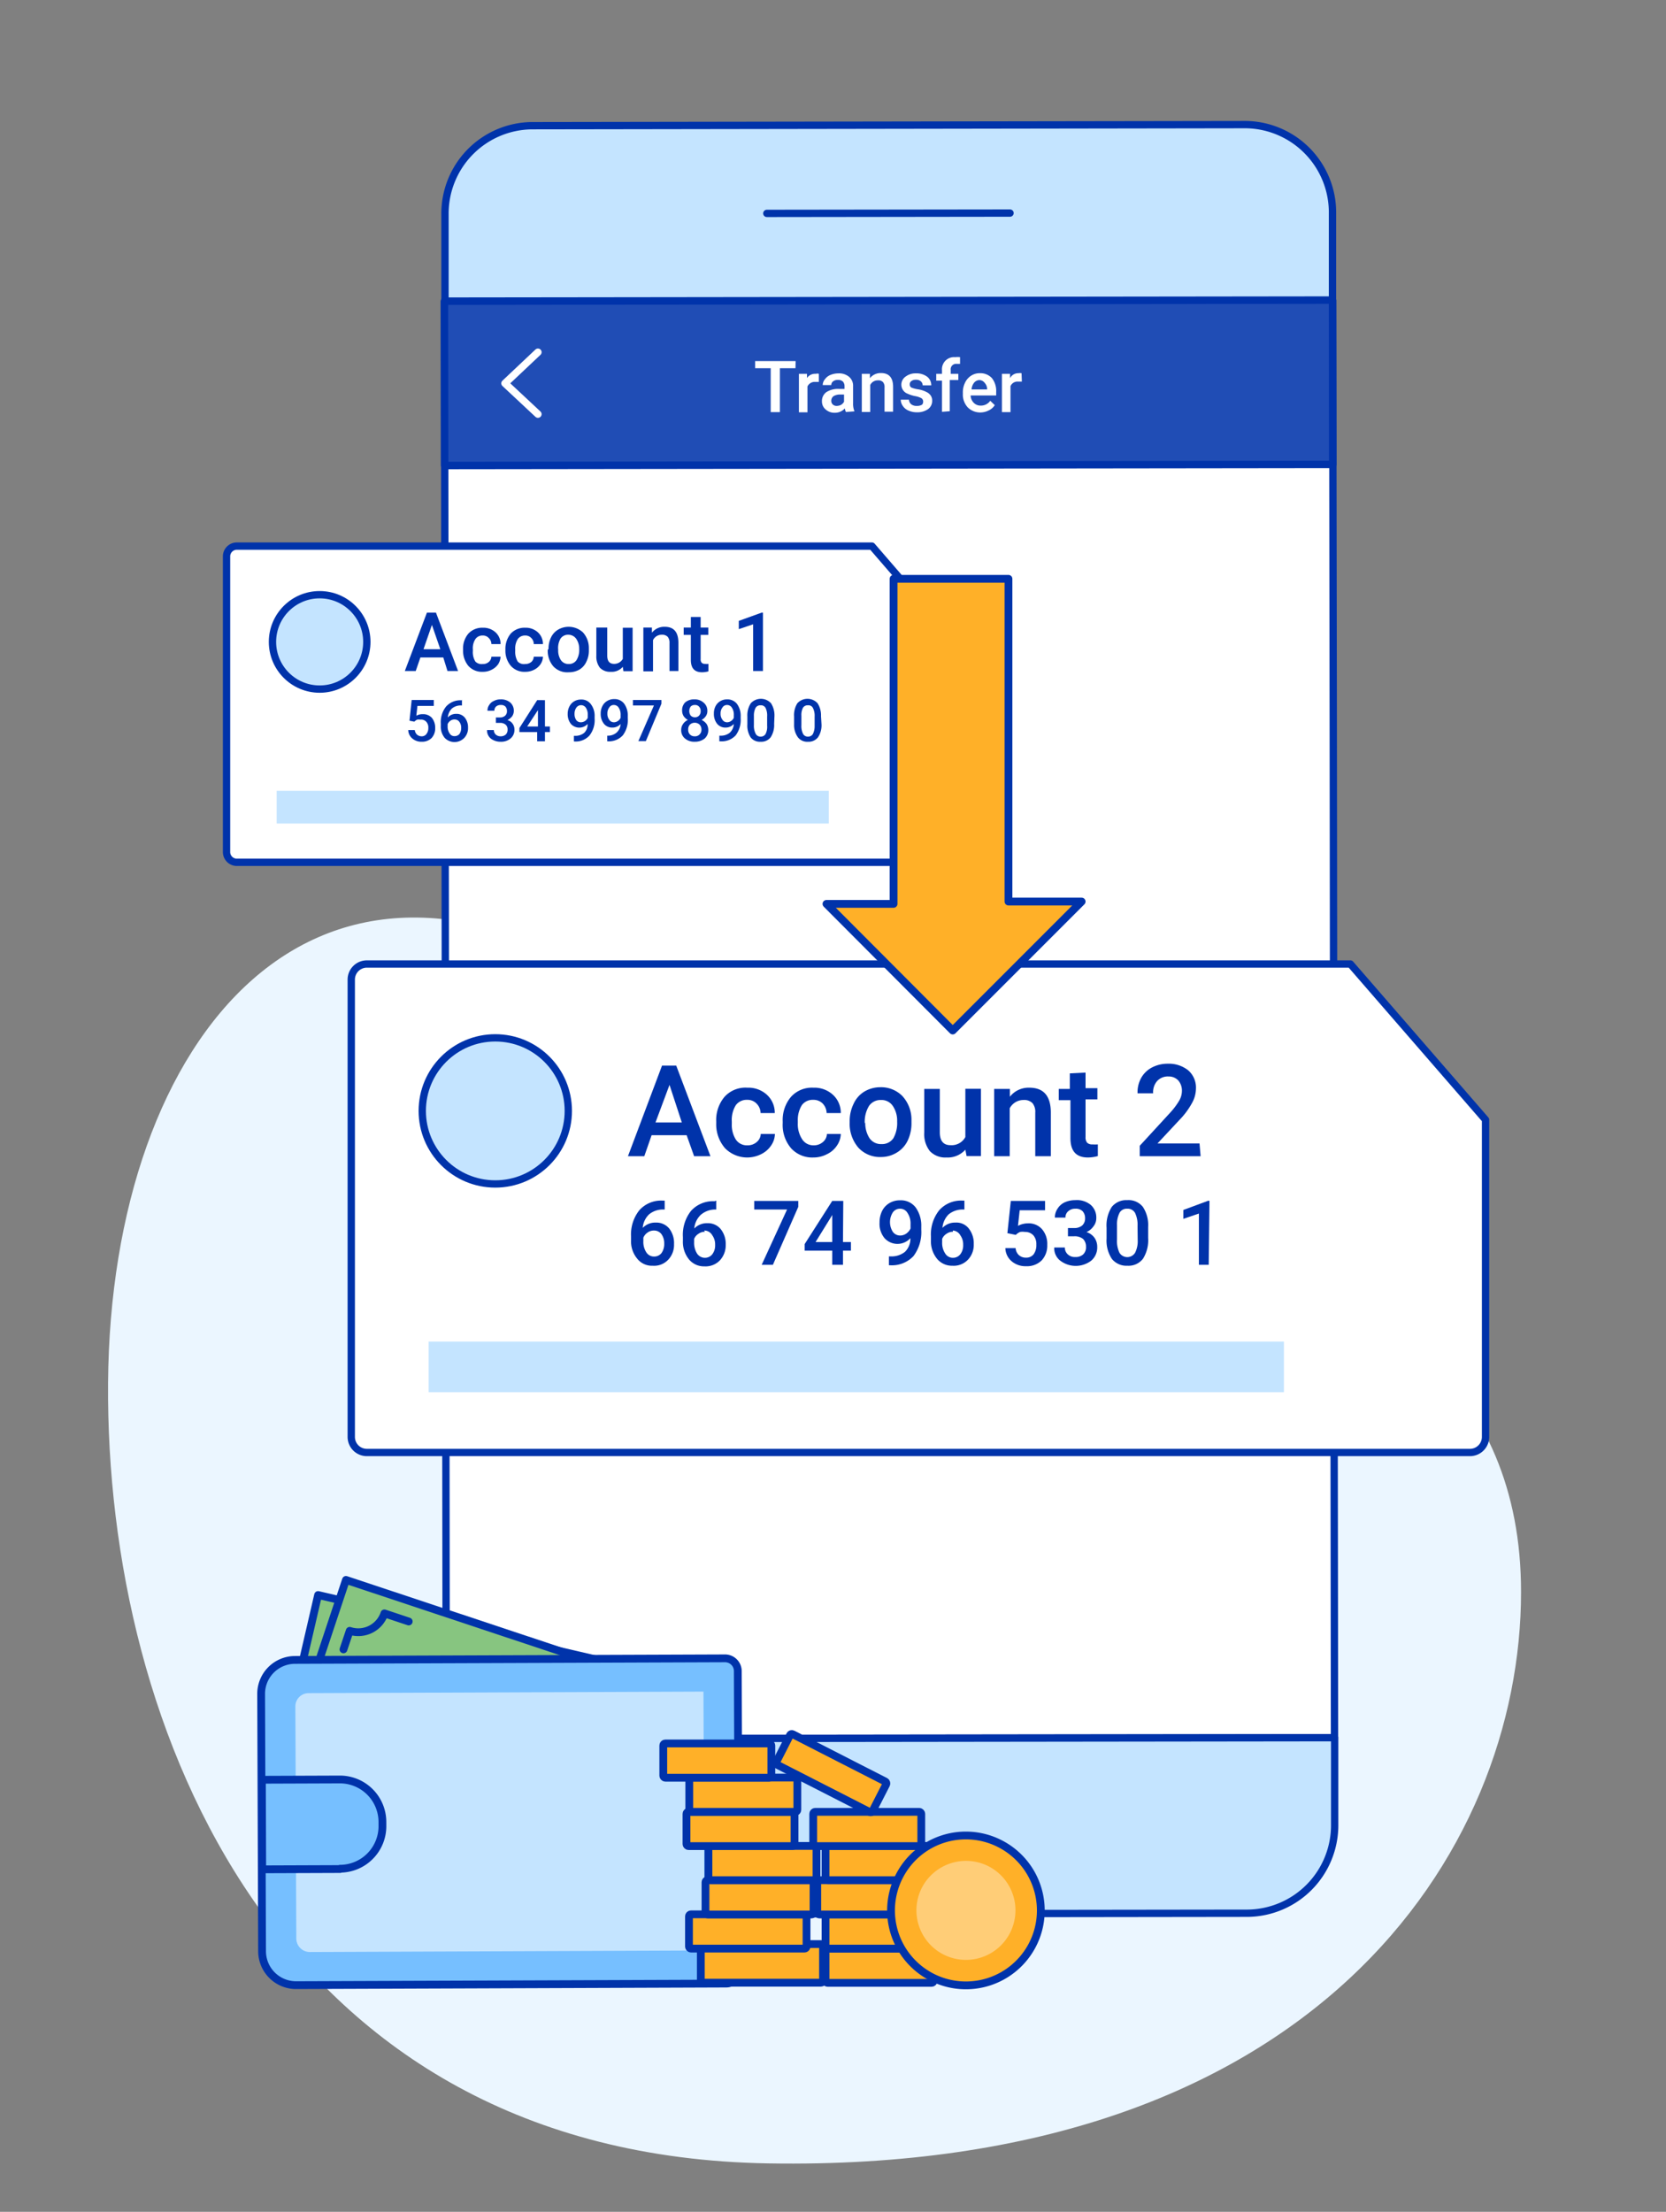 <svg id="Layer_1" data-name="Layer 1" xmlns="http://www.w3.org/2000/svg" viewBox="0 0 107 142"><rect x="0" y="0" width="107" height="142" fill="#808080" stroke="none"/><defs><style>.cls-1,.cls-6,.cls-7{fill:none;}.cls-2{fill:#ebf6ff;}.cls-3,.cls-8{fill:#fff;}.cls-11,.cls-12,.cls-13,.cls-14,.cls-3,.cls-4,.cls-5,.cls-6{stroke:#03a;}.cls-12,.cls-13,.cls-3,.cls-6,.cls-7{stroke-linecap:round;}.cls-11,.cls-12,.cls-13,.cls-14,.cls-3,.cls-4,.cls-5,.cls-6,.cls-7{stroke-linejoin:round;}.cls-3,.cls-4{stroke-width:0.47px;}.cls-4,.cls-9{fill:#c4e4ff;}.cls-5{fill:#204db5;stroke-width:0.48px;}.cls-6,.cls-7{stroke-width:0.47px;}.cls-7{stroke:#fff;}.cls-10{fill:#03a;}.cls-11{fill:#ffb028;}.cls-11,.cls-12,.cls-13,.cls-14{stroke-width:0.5px;}.cls-12{fill:#87c580;}.cls-13{fill:#a5d39f;}.cls-14{fill:#76bfff;}.cls-15{fill:#ffcd77;}</style></defs><rect class="cls-1" width="107" height="142"/><path class="cls-2" d="M40.5,63.91c19.82,13.44,57.2,11.7,57.19,38.3,0,16.7-13.31,37.27-48.34,36.68-31.46-.52-42.57-27.77-42.41-50.1S20.4,50.28,40.5,63.91Z"/><polygon class="cls-3" points="85.68 88.44 85.71 111.56 28.66 111.63 28.55 19.38 85.59 19.3 85.63 46.76 85.68 88.44"/><path class="cls-4" d="M85.58,13.71V19.3l-57,.08v-5.6a5.64,5.64,0,0,1,5.58-5.71L80,8A5.64,5.64,0,0,1,85.58,13.71Z"/><rect class="cls-5" x="28.55" y="19.3" width="57.04" height="10.55" transform="translate(-0.03 0.07) rotate(-0.07)"/><line class="cls-6" x1="49.25" y1="13.7" x2="64.87" y2="13.68"/><path class="cls-4" d="M28.67,117.2a5.64,5.64,0,0,0,5.6,5.69l45.86-.06a5.65,5.65,0,0,0,5.59-5.71v-5.56l-57,.07Z"/><polyline class="cls-7" points="34.55 26.59 32.43 24.61 34.55 22.61"/><path class="cls-8" d="M51.09,23.64h-1v2.82H49.5V23.64h-1v-.46h2.6Z"/><path class="cls-8" d="M52.59,24.52l-.22,0a.51.51,0,0,0-.51.29v1.66h-.55V24h.52v.27A.62.62,0,0,1,52.4,24a.29.29,0,0,1,.19,0Z"/><path class="cls-8" d="M54.33,26.45a.7.7,0,0,1-.07-.23.85.85,0,0,1-.64.28.84.84,0,0,1-.59-.21.66.66,0,0,1-.24-.52.7.7,0,0,1,.29-.6,1.4,1.4,0,0,1,.83-.2h.33V24.8a.44.44,0,0,0-.1-.3.45.45,0,0,0-.33-.11.49.49,0,0,0-.3.09.29.29,0,0,0-.12.24h-.55a.59.59,0,0,1,.14-.37.8.8,0,0,1,.36-.28,1.36,1.36,0,0,1,.51-.1,1,1,0,0,1,.68.22.74.74,0,0,1,.26.6v1.1a1.25,1.25,0,0,0,.09.52v0Zm-.6-.39A.67.67,0,0,0,54,26a.53.53,0,0,0,.21-.21v-.46H54a.83.83,0,0,0-.46.1.36.36,0,0,0-.15.3.31.31,0,0,0,.11.25A.36.36,0,0,0,53.73,26.06Z"/><path class="cls-8" d="M55.87,24v.28a.88.88,0,0,1,.71-.33q.77,0,.78.87v1.61h-.55V24.87a.48.48,0,0,0-.1-.34.41.41,0,0,0-.33-.11.53.53,0,0,0-.49.3v1.73h-.54V24Z"/><path class="cls-8" d="M59.29,25.78a.25.25,0,0,0-.12-.22,1.32,1.32,0,0,0-.4-.13,2.17,2.17,0,0,1-.47-.15.62.62,0,0,1-.41-.58.63.63,0,0,1,.27-.52,1.05,1.05,0,0,1,.67-.21,1.13,1.13,0,0,1,.71.21.68.68,0,0,1,.27.56h-.55a.34.34,0,0,0-.12-.26.43.43,0,0,0-.31-.1.45.45,0,0,0-.29.08.24.24,0,0,0-.11.22.22.22,0,0,0,.1.2A1.92,1.92,0,0,0,59,25a1.79,1.79,0,0,1,.51.17.69.69,0,0,1,.27.23.58.58,0,0,1,.09.33.65.65,0,0,1-.27.54,1.2,1.2,0,0,1-.72.2,1.29,1.29,0,0,1-.53-.11.81.81,0,0,1-.36-.29.72.72,0,0,1-.14-.41h.53a.4.4,0,0,0,.15.3.57.57,0,0,0,.36.1.62.62,0,0,0,.33-.08A.28.28,0,0,0,59.29,25.78Z"/><path class="cls-8" d="M60.5,26.44v-2h-.37V24h.37v-.22a.78.78,0,0,1,.86-.85,1.13,1.13,0,0,1,.3,0v.43l-.21,0a.35.35,0,0,0-.39.4V24h.49v.4H61v2Z"/><path class="cls-8" d="M63,26.48a1.13,1.13,0,0,1-.84-.32,1.21,1.21,0,0,1-.32-.87v-.07a1.38,1.38,0,0,1,.14-.65,1.07,1.07,0,0,1,.39-.45,1,1,0,0,1,.57-.16,1,1,0,0,1,.77.32,1.33,1.33,0,0,1,.27.89v.22H62.34a.7.7,0,0,0,.2.47.61.61,0,0,0,.45.18.73.73,0,0,0,.61-.31l.29.28a.92.92,0,0,1-.39.34A1.2,1.2,0,0,1,63,26.48Zm-.06-2.08a.47.47,0,0,0-.37.16.77.77,0,0,0-.17.44h1v0a.61.61,0,0,0-.15-.41A.45.45,0,0,0,62.89,24.4Z"/><path class="cls-8" d="M65.63,24.5l-.23,0a.49.49,0,0,0-.5.29v1.67h-.55V24h.52l0,.28a.59.59,0,0,1,.54-.32.56.56,0,0,1,.2,0Z"/><path class="cls-3" d="M94.4,93.25H23.56a1,1,0,0,1-1-1V62.89a1,1,0,0,1,1-1H86.73l8.68,10V92.24A1,1,0,0,1,94.4,93.25Z"/><rect class="cls-9" x="27.53" y="86.13" width="54.93" height="3.25"/><path class="cls-10" d="M44.1,72.88H41.85l-.47,1.35H40.33l2.19-5.82h.91l2.2,5.82H44.58Zm-2-.82h1.69L43,69.65Z"/><path class="cls-10" d="M48,73.53a.88.88,0,0,0,.6-.21.71.71,0,0,0,.26-.52h.91a1.37,1.37,0,0,1-.25.75,1.64,1.64,0,0,1-.64.55,2,2,0,0,1-2.31-.38A2.34,2.34,0,0,1,46,72.1V72a2.3,2.3,0,0,1,.53-1.58A1.81,1.81,0,0,1,48,69.83a1.76,1.76,0,0,1,1.25.45,1.56,1.56,0,0,1,.51,1.18h-.91a.88.88,0,0,0-.26-.61.8.8,0,0,0-.6-.24.86.86,0,0,0-.73.34A1.79,1.79,0,0,0,47,72v.16a1.76,1.76,0,0,0,.26,1A.85.85,0,0,0,48,73.53Z"/><path class="cls-10" d="M52.25,73.53a.88.88,0,0,0,.6-.21.71.71,0,0,0,.26-.52H54a1.37,1.37,0,0,1-.25.75,1.57,1.57,0,0,1-.64.55,1.86,1.86,0,0,1-.87.21,1.83,1.83,0,0,1-1.43-.59,2.3,2.3,0,0,1-.54-1.62V72a2.3,2.3,0,0,1,.53-1.58,1.81,1.81,0,0,1,1.44-.59,1.76,1.76,0,0,1,1.25.45A1.56,1.56,0,0,1,54,71.46h-.91a.91.91,0,0,0-.25-.61.82.82,0,0,0-.61-.24.86.86,0,0,0-.73.34,1.79,1.79,0,0,0-.26,1v.16a1.76,1.76,0,0,0,.26,1A.85.85,0,0,0,52.25,73.53Z"/><path class="cls-10" d="M54.57,72a2.53,2.53,0,0,1,.26-1.15,1.77,1.77,0,0,1,.7-.78,2,2,0,0,1,1-.27,1.92,1.92,0,0,1,1.42.56,2.24,2.24,0,0,1,.59,1.49v.23a2.58,2.58,0,0,1-.24,1.14,1.79,1.79,0,0,1-.71.78,1.92,1.92,0,0,1-1,.28,1.88,1.88,0,0,1-1.47-.61,2.37,2.37,0,0,1-.55-1.62Zm1,.08a1.79,1.79,0,0,0,.28,1,.89.89,0,0,0,.77.37.87.87,0,0,0,.76-.38A2,2,0,0,0,57.62,72a1.69,1.69,0,0,0-.28-1,.87.87,0,0,0-.76-.38.9.9,0,0,0-.76.37A1.94,1.94,0,0,0,55.54,72.11Z"/><path class="cls-10" d="M62,73.81a1.51,1.51,0,0,1-1.21.5,1.36,1.36,0,0,1-1.07-.41,1.76,1.76,0,0,1-.36-1.19v-2.8h1V72.7c0,.54.23.82.68.82A1,1,0,0,0,62,73v-3.1h1v4.32h-.92Z"/><path class="cls-10" d="M64.86,69.91l0,.5a1.53,1.53,0,0,1,1.25-.58c.9,0,1.36.51,1.38,1.54v2.86h-1v-2.8a.87.87,0,0,0-.18-.61.75.75,0,0,0-.58-.2,1,1,0,0,0-.88.53v3.08h-1V69.91Z"/><path class="cls-10" d="M69.72,68.86v1h.76v.72h-.76V73a.53.53,0,0,0,.1.36.46.46,0,0,0,.35.11,2.09,2.09,0,0,0,.34,0v.75a2.47,2.47,0,0,1-.64.09c-.75,0-1.12-.41-1.12-1.24V70.63H68v-.72h.71v-1Z"/><path class="cls-10" d="M77.11,74.23H73.2v-.67l1.94-2.11a4.67,4.67,0,0,0,.59-.78,1.26,1.26,0,0,0,.18-.63,1,1,0,0,0-.23-.67.83.83,0,0,0-.63-.26.93.93,0,0,0-.73.29,1.09,1.09,0,0,0-.26.79h-1a1.9,1.9,0,0,1,.24-1,1.69,1.69,0,0,1,.69-.66,2.16,2.16,0,0,1,1-.24,2,2,0,0,1,1.33.43,1.47,1.47,0,0,1,.49,1.18,1.93,1.93,0,0,1-.25.91,4.94,4.94,0,0,1-.8,1.08l-1.42,1.52h2.7Z"/><path class="cls-10" d="M42.69,77.08v.57H42.6a1.39,1.39,0,0,0-.91.31,1.33,1.33,0,0,0-.41.87,1.11,1.11,0,0,1,.84-.34,1.07,1.07,0,0,1,.86.38,1.52,1.52,0,0,1,.31,1,1.38,1.38,0,0,1-.37,1,1.24,1.24,0,0,1-1,.39,1.2,1.2,0,0,1-1-.46,1.73,1.73,0,0,1-.39-1.18v-.24a2.49,2.49,0,0,1,.53-1.68,1.87,1.87,0,0,1,1.51-.62ZM42,79a.69.69,0,0,0-.41.13.73.73,0,0,0-.27.33v.21a1.22,1.22,0,0,0,.19.73.58.58,0,0,0,.49.27.59.59,0,0,0,.49-.23,1,1,0,0,0,.17-.6,1,1,0,0,0-.18-.61A.59.59,0,0,0,42,79Z"/><path class="cls-10" d="M46,77.08v.57h-.08A1.42,1.42,0,0,0,45,78a1.37,1.37,0,0,0-.41.87,1.12,1.12,0,0,1,.85-.34,1.05,1.05,0,0,1,.85.38,1.53,1.53,0,0,1,.32,1,1.43,1.43,0,0,1-.37,1,1.27,1.27,0,0,1-1,.39,1.24,1.24,0,0,1-1-.46,1.78,1.78,0,0,1-.38-1.18v-.24a2.48,2.48,0,0,1,.52-1.68,1.89,1.89,0,0,1,1.51-.62Zm-.73,2a.67.67,0,0,0-.41.13.69.69,0,0,0-.28.33v.21a1.29,1.29,0,0,0,.19.73.6.6,0,0,0,.5.27.59.59,0,0,0,.48-.23.93.93,0,0,0,.18-.6,1,1,0,0,0-.18-.61A.59.59,0,0,0,45.23,79Z"/><path class="cls-10" d="M51.27,77.48,49.64,81.2h-.72l1.63-3.55H48.44V77.1h2.83Z"/><path class="cls-10" d="M54.14,79.74h.51v.55h-.51v.91h-.69v-.91H51.68l0-.42,1.77-2.77h.71Zm-1.76,0h1.07V78l-.05.09Z"/><path class="cls-10" d="M58.47,79.49a1.12,1.12,0,0,1-1.66,0,1.44,1.44,0,0,1-.32-1,1.64,1.64,0,0,1,.16-.74,1.22,1.22,0,0,1,.47-.51,1.31,1.31,0,0,1,.69-.18,1.19,1.19,0,0,1,1,.46,2,2,0,0,1,.36,1.23v.2a2.56,2.56,0,0,1-.5,1.69,1.9,1.9,0,0,1-1.5.59h-.08v-.57h.1a1.38,1.38,0,0,0,.93-.29A1.17,1.17,0,0,0,58.47,79.49Zm-.66-.17a.69.69,0,0,0,.39-.12.83.83,0,0,0,.28-.33V78.6a1.2,1.2,0,0,0-.19-.72.54.54,0,0,0-.48-.28.55.55,0,0,0-.47.24,1.16,1.16,0,0,0,0,1.24A.57.57,0,0,0,57.81,79.32Z"/><path class="cls-10" d="M61.94,77.08v.57h-.09a1.42,1.42,0,0,0-.92.31,1.37,1.37,0,0,0-.4.87,1.11,1.11,0,0,1,.84-.34,1,1,0,0,1,.85.38,1.53,1.53,0,0,1,.32,1,1.38,1.38,0,0,1-.37,1,1.26,1.26,0,0,1-1,.39,1.24,1.24,0,0,1-1-.46,1.78,1.78,0,0,1-.38-1.18v-.24a2.49,2.49,0,0,1,.53-1.68,1.87,1.87,0,0,1,1.51-.62Zm-.74,2a.67.67,0,0,0-.41.13.69.69,0,0,0-.28.33v.21a1.22,1.22,0,0,0,.2.73.57.57,0,0,0,.49.27.59.59,0,0,0,.48-.23.93.93,0,0,0,.18-.6,1,1,0,0,0-.18-.61A.59.59,0,0,0,61.2,79Z"/><path class="cls-10" d="M64.7,79.17l.22-2.07h2.2v.6H65.49l-.11,1a1.35,1.35,0,0,1,.64-.16,1.13,1.13,0,0,1,.91.38,1.44,1.44,0,0,1,.33,1,1.38,1.38,0,0,1-.36,1,1.34,1.34,0,0,1-1,.37,1.36,1.36,0,0,1-.93-.32,1.14,1.14,0,0,1-.4-.84h.66a.66.66,0,0,0,.21.45.65.65,0,0,0,.46.16.59.59,0,0,0,.49-.22,1,1,0,0,0,.17-.62.85.85,0,0,0-.19-.59.71.71,0,0,0-.54-.22,1,1,0,0,0-.31,0,.87.87,0,0,0-.28.19Z"/><path class="cls-10" d="M68.59,78.84H69a.77.77,0,0,0,.5-.16.6.6,0,0,0,.19-.47.65.65,0,0,0-.16-.45.61.61,0,0,0-.47-.16.64.64,0,0,0-.45.16.51.51,0,0,0-.18.41h-.68a1,1,0,0,1,.17-.57,1.08,1.08,0,0,1,.46-.41,1.65,1.65,0,0,1,.68-.14,1.39,1.39,0,0,1,1,.31,1.08,1.08,0,0,1,.35.85.84.84,0,0,1-.18.52,1.08,1.08,0,0,1-.45.37,1,1,0,0,1,.51.36,1,1,0,0,1,.18.59,1.11,1.11,0,0,1-.38.88,1.64,1.64,0,0,1-2,0,1,1,0,0,1-.38-.84h.68a.58.58,0,0,0,.19.44.64.64,0,0,0,.48.17.7.7,0,0,0,.51-.17.63.63,0,0,0,.18-.49.69.69,0,0,0-.19-.5.86.86,0,0,0-.57-.17h-.4Z"/><path class="cls-10" d="M73.74,79.48a2.23,2.23,0,0,1-.33,1.33,1.17,1.17,0,0,1-1,.45,1.2,1.2,0,0,1-1-.44,2.13,2.13,0,0,1-.34-1.3v-.7a2.21,2.21,0,0,1,.33-1.33,1.19,1.19,0,0,1,1-.44,1.17,1.17,0,0,1,1,.43,2.11,2.11,0,0,1,.34,1.29Zm-.68-.77a1.75,1.75,0,0,0-.16-.84.54.54,0,0,0-.5-.27.53.53,0,0,0-.49.25,1.61,1.61,0,0,0-.17.8v.93a1.73,1.73,0,0,0,.16.85.59.59,0,0,0,1,0,1.63,1.63,0,0,0,.17-.81Z"/><path class="cls-10" d="M77.63,81.2H77V77.91l-1,.34v-.57l1.59-.59h.09Z"/><circle class="cls-4" cx="31.81" cy="71.32" r="4.69"/><path class="cls-3" d="M60.94,55.36H15.21a.66.66,0,0,1-.66-.65v-19a.66.66,0,0,1,.66-.65H56l5.6,6.48V54.71A.65.65,0,0,1,60.94,55.36Z"/><rect class="cls-9" x="17.77" y="50.77" width="35.46" height="2.1"/><path class="cls-10" d="M28.47,42.21H27l-.3.87H26l1.42-3.75H28l1.42,3.75h-.68Zm-1.27-.53h1.08l-.54-1.56Z"/><path class="cls-10" d="M31,42.63a.56.56,0,0,0,.39-.13.47.47,0,0,0,.17-.34h.59a1,1,0,0,1-.16.49,1.11,1.11,0,0,1-.42.35,1.18,1.18,0,0,1-.56.13,1.17,1.17,0,0,1-.93-.38,1.53,1.53,0,0,1-.34-1v-.07a1.48,1.48,0,0,1,.34-1,1.21,1.21,0,0,1,.93-.38,1.16,1.16,0,0,1,.81.29,1,1,0,0,1,.33.76h-.59a.54.54,0,0,0-.17-.39.5.5,0,0,0-.39-.16.54.54,0,0,0-.46.22,1.05,1.05,0,0,0-.17.67v.1a1.14,1.14,0,0,0,.16.68A.55.55,0,0,0,31,42.63Z"/><path class="cls-10" d="M33.73,42.63a.59.59,0,0,0,.39-.13.46.46,0,0,0,.16-.34h.59a.89.89,0,0,1-.16.49,1.08,1.08,0,0,1-.41.35,1.21,1.21,0,0,1-.56.13,1.16,1.16,0,0,1-.93-.38,1.49,1.49,0,0,1-.35-1v-.07a1.53,1.53,0,0,1,.34-1,1.21,1.21,0,0,1,.93-.38,1.16,1.16,0,0,1,.81.29,1,1,0,0,1,.33.76h-.59a.53.53,0,0,0-.16-.39.5.5,0,0,0-.39-.16.56.56,0,0,0-.47.22,1.12,1.12,0,0,0-.17.67v.1a1.22,1.22,0,0,0,.16.68A.55.55,0,0,0,33.73,42.63Z"/><path class="cls-10" d="M35.23,41.66a1.64,1.64,0,0,1,.16-.74,1.17,1.17,0,0,1,.46-.5,1.35,1.35,0,0,1,1.59.18,1.49,1.49,0,0,1,.38,1v.15a1.57,1.57,0,0,1-.16.73,1.12,1.12,0,0,1-.45.51,1.37,1.37,0,0,1-.68.17,1.22,1.22,0,0,1-1-.39,1.53,1.53,0,0,1-.35-1.05Zm.62.06a1.11,1.11,0,0,0,.18.67.59.59,0,0,0,.5.24.58.58,0,0,0,.49-.24,1.25,1.25,0,0,0,.18-.73A1.13,1.13,0,0,0,37,41a.62.62,0,0,0-.5-.25A.58.58,0,0,0,36,41,1.2,1.2,0,0,0,35.85,41.72Z"/><path class="cls-10" d="M40,42.81a.94.94,0,0,1-.78.32.9.9,0,0,1-.69-.26,1.18,1.18,0,0,1-.23-.77V40.29H39v1.8c0,.36.15.53.44.53A.63.63,0,0,0,40,42.3v-2h.63v2.79h-.59Z"/><path class="cls-10" d="M41.87,40.29v.33a1,1,0,0,1,.82-.38c.58,0,.87.33.88,1v1.84H43V41.27a.57.57,0,0,0-.12-.39.49.49,0,0,0-.37-.13.61.61,0,0,0-.57.35v2h-.62V40.29Z"/><path class="cls-10" d="M45,39.61v.68h.49v.47H45v1.55a.33.33,0,0,0,.06.23.28.28,0,0,0,.22.08.78.78,0,0,0,.22,0v.48a1.51,1.51,0,0,1-.41.06c-.48,0-.72-.26-.72-.79V40.76h-.46v-.47h.46v-.68Z"/><path class="cls-10" d="M49,43.08h-.63v-3l-.92.31v-.53l1.47-.53H49Z"/><path class="cls-10" d="M26.3,46.27l.14-1.33h1.42v.38H26.81l-.07.63a.8.8,0,0,1,.41-.1.75.75,0,0,1,.59.24,1,1,0,0,1,.21.65.9.9,0,0,1-.23.64.86.86,0,0,1-.64.24.88.88,0,0,1-.6-.21.72.72,0,0,1-.26-.54h.42a.47.47,0,0,0,.14.29.44.44,0,0,0,.3.11.36.36,0,0,0,.31-.15.61.61,0,0,0,.12-.39.54.54,0,0,0-.13-.39A.44.44,0,0,0,27,46.2a.66.66,0,0,0-.21,0,.78.78,0,0,0-.18.13Z"/><path class="cls-10" d="M29.67,44.92v.37h-.06a.88.88,0,0,0-.59.2.92.92,0,0,0-.26.57.71.71,0,0,1,.54-.23.68.68,0,0,1,.56.25,1,1,0,0,1,.2.64.9.9,0,0,1-.24.65.87.87,0,0,1-1.26,0,1.13,1.13,0,0,1-.25-.77v-.15a1.6,1.6,0,0,1,.34-1.09,1.23,1.23,0,0,1,1-.4Zm-.47,1.27a.43.43,0,0,0-.27.08.49.49,0,0,0-.18.22v.13a.75.75,0,0,0,.13.47.35.35,0,0,0,.32.17.4.4,0,0,0,.31-.14.67.67,0,0,0,.11-.39.61.61,0,0,0-.12-.39A.36.36,0,0,0,29.2,46.19Z"/><path class="cls-10" d="M31.85,46.06h.27a.48.48,0,0,0,.32-.11.38.38,0,0,0,.12-.3.44.44,0,0,0-.1-.29.4.4,0,0,0-.3-.1.44.44,0,0,0-.3.1.37.37,0,0,0-.11.27h-.44a.6.6,0,0,1,.11-.37.64.64,0,0,1,.3-.26.88.88,0,0,1,.43-.1.91.91,0,0,1,.62.2.7.7,0,0,1,.23.55.62.62,0,0,1-.11.34.89.89,0,0,1-.3.24.58.58,0,0,1,.33.23.62.62,0,0,1,.12.38.7.7,0,0,1-.25.57.93.93,0,0,1-.64.21,1,1,0,0,1-.62-.2.67.67,0,0,1-.25-.55h.44a.38.38,0,0,0,.12.29.46.46,0,0,0,.32.11.48.48,0,0,0,.32-.11.42.42,0,0,0,.12-.32.39.39,0,0,0-.13-.32.53.53,0,0,0-.36-.11h-.26Z"/><path class="cls-10" d="M35,46.64h.32V47H35v.59H34.5V47H33.36v-.26l1.14-1.79H35Zm-1.14,0h.69v-1.1l0,.05Z"/><path class="cls-10" d="M37.74,46.48a.73.73,0,0,1-1.07,0,1,1,0,0,1-.21-.65,1,1,0,0,1,.11-.47.8.8,0,0,1,.3-.33.84.84,0,0,1,.45-.12.74.74,0,0,1,.63.3,1.23,1.23,0,0,1,.24.8v.12a1.6,1.6,0,0,1-.33,1.09,1.19,1.19,0,0,1-1,.38h0v-.36h.06a.9.9,0,0,0,.6-.19A.75.75,0,0,0,37.74,46.48Zm-.42-.11a.49.49,0,0,0,.43-.29v-.17a.8.8,0,0,0-.12-.47.37.37,0,0,0-.62,0,.67.67,0,0,0-.11.39.68.68,0,0,0,.11.4A.36.36,0,0,0,37.32,46.37Z"/><path class="cls-10" d="M39.86,46.48a.71.71,0,0,1-.52.23.68.68,0,0,1-.55-.24,1,1,0,0,1-.21-.65,1,1,0,0,1,.1-.47A.8.8,0,0,1,39,45a.84.84,0,0,1,.45-.12.77.77,0,0,1,.64.3,1.29,1.29,0,0,1,.23.8v.12A1.65,1.65,0,0,1,40,47.21a1.22,1.22,0,0,1-1,.38h0v-.36H39a.85.85,0,0,0,.59-.19A.79.79,0,0,0,39.86,46.48Zm-.43-.11a.44.44,0,0,0,.25-.08.46.46,0,0,0,.18-.21v-.17a.8.8,0,0,0-.12-.47.36.36,0,0,0-.31-.18.33.33,0,0,0-.3.16.61.61,0,0,0-.12.39.62.62,0,0,0,.12.4A.35.35,0,0,0,39.43,46.37Z"/><path class="cls-10" d="M42.48,45.18l-1,2.4H41L42,45.29H40.65v-.35h1.83Z"/><path class="cls-10" d="M45.43,45.64a.57.57,0,0,1-.1.34.78.78,0,0,1-.27.24.83.83,0,0,1,.32.26.73.73,0,0,1,.11.38.71.71,0,0,1-.24.56,1,1,0,0,1-.63.2.92.92,0,0,1-.63-.21.68.68,0,0,1-.24-.55.64.64,0,0,1,.12-.38.72.72,0,0,1,.31-.26.78.78,0,0,1-.27-.24.65.65,0,0,1-.1-.34A.71.71,0,0,1,44,45.1a.86.86,0,0,1,.59-.2.84.84,0,0,1,.59.2A.67.67,0,0,1,45.43,45.64Zm-.38,1.2a.44.44,0,0,0-.12-.32.46.46,0,0,0-.62,0,.43.43,0,0,0-.11.32.41.41,0,0,0,.11.31.4.4,0,0,0,.31.12.39.39,0,0,0,.31-.12A.4.4,0,0,0,45.05,46.84ZM45,45.65a.39.39,0,0,0-.1-.28.33.33,0,0,0-.27-.11.36.36,0,0,0-.27.1.51.51,0,0,0,0,.58.37.37,0,0,0,.27.11.35.35,0,0,0,.27-.11A.39.39,0,0,0,45,45.65Z"/><path class="cls-10" d="M47.13,46.48a.71.71,0,0,1-.52.23.68.68,0,0,1-.55-.24,1,1,0,0,1-.21-.65,1,1,0,0,1,.1-.47.8.8,0,0,1,.3-.33.84.84,0,0,1,.45-.12.77.77,0,0,1,.64.3,1.29,1.29,0,0,1,.23.8v.12a1.65,1.65,0,0,1-.32,1.09,1.22,1.22,0,0,1-1,.38h-.05v-.36h.07a.9.9,0,0,0,.6-.19A.83.83,0,0,0,47.13,46.48Zm-.43-.11a.44.44,0,0,0,.25-.08.46.46,0,0,0,.18-.21v-.17a.8.8,0,0,0-.12-.47.36.36,0,0,0-.31-.18.34.34,0,0,0-.3.16.61.61,0,0,0-.12.39.62.62,0,0,0,.12.4A.35.35,0,0,0,46.7,46.37Z"/><path class="cls-10" d="M49.72,46.47a1.45,1.45,0,0,1-.22.86.76.76,0,0,1-.65.29.75.75,0,0,1-.64-.28A1.4,1.4,0,0,1,48,46.5V46a1.42,1.42,0,0,1,.22-.85.88.88,0,0,1,1.3,0,1.44,1.44,0,0,1,.22.83ZM49.27,46a1.1,1.1,0,0,0-.1-.55.33.33,0,0,0-.32-.17.35.35,0,0,0-.32.16,1.07,1.07,0,0,0-.11.51v.6a1.11,1.11,0,0,0,.11.55.34.34,0,0,0,.32.19.35.35,0,0,0,.32-.17,1,1,0,0,0,.1-.53Z"/><path class="cls-10" d="M52.76,46.47a1.38,1.38,0,0,1-.22.86.76.76,0,0,1-.65.29.75.75,0,0,1-.64-.28A1.34,1.34,0,0,1,51,46.5V46a1.42,1.42,0,0,1,.21-.85.88.88,0,0,1,1.3,0,1.44,1.44,0,0,1,.22.83ZM52.32,46a1.08,1.08,0,0,0-.11-.55.32.32,0,0,0-.32-.17.35.35,0,0,0-.32.16,1,1,0,0,0-.1.51v.6a1.12,1.12,0,0,0,.1.55.34.34,0,0,0,.32.19.35.35,0,0,0,.32-.17,1.13,1.13,0,0,0,.11-.53Z"/><circle class="cls-4" cx="20.53" cy="41.21" r="3.03"/><polygon class="cls-11" points="57.39 37.16 57.39 58.03 53.08 58.03 61.19 66.16 69.47 57.88 64.77 57.88 64.77 37.16 57.39 37.16"/><polygon class="cls-12" points="20.43 102.4 17.36 115.66 45.1 122.09 47.31 108.63 20.43 102.4"/><path class="cls-12" d="M20.69,106.86l.29-1.23a1.77,1.77,0,0,0,2.12-1.32l1.59.37"/><path class="cls-13" d="M21.94,115.42l-1.35-.31A1.77,1.77,0,0,0,19.27,113l.29-1.22"/><line class="cls-13" x1="23.19" y1="111.16" x2="25.64" y2="111.73"/><line class="cls-13" x1="26.15" y1="109.52" x2="23.7" y2="108.96"/><polygon class="cls-12" points="22.22 101.43 17.92 114.34 44.94 123.34 47.32 109.78 22.22 101.43"/><path class="cls-12" d="M22.06,105.89l.4-1.19a1.77,1.77,0,0,0,2.23-1.12l1.56.52"/><path class="cls-14" d="M17.61,106.52H45.23a2.18,2.18,0,0,1,2.18,2.18v16.52a2.18,2.18,0,0,1-2.18,2.18H17.61a.82.82,0,0,1-.82-.82V107.33A.82.82,0,0,1,17.61,106.52Z" transform="translate(64.64 233.8) rotate(179.79)"/><path class="cls-9" d="M45.25,125.22l-.07-16.62-25.35.1a.85.85,0,0,0-.86.86l.06,14.9a.87.87,0,0,0,.86.86Z"/><path class="cls-14" d="M19.55,114.25h5a0,0,0,0,1,0,0V120a0,0,0,0,1,0,0h-5a2.73,2.73,0,0,1-2.73-2.73V117a2.73,2.73,0,0,1,2.73-2.73Z" transform="translate(41.81 234.17) rotate(179.79)"/><rect class="cls-11" x="45.01" y="124.81" width="7.85" height="2.48" rx="0.13"/><rect class="cls-11" x="44.25" y="122.9" width="7.55" height="2.2" rx="0.13"/><rect class="cls-11" x="45.31" y="120.71" width="6.94" height="2.2" rx="0.13"/><rect class="cls-11" x="45.5" y="118.51" width="6.94" height="2.2" rx="0.13"/><rect class="cls-11" x="44.09" y="116.32" width="6.94" height="2.2" rx="0.13"/><rect class="cls-11" x="44.27" y="114.12" width="6.94" height="2.2" rx="0.13"/><rect class="cls-11" x="42.6" y="111.93" width="6.94" height="2.2" rx="0.13"/><rect class="cls-11" x="53.02" y="125.1" width="6.94" height="2.2" rx="0.13"/><rect class="cls-11" x="53.02" y="122.9" width="6.94" height="2.2" rx="0.13"/><rect class="cls-11" x="52.49" y="120.71" width="6.94" height="2.2" rx="0.13"/><rect class="cls-11" x="53.02" y="118.51" width="6.94" height="2.2" rx="0.13"/><rect class="cls-11" x="52.23" y="116.32" width="6.94" height="2.2" rx="0.13"/><rect class="cls-11" x="49.92" y="112.74" width="6.94" height="2.2" rx="0.13" transform="translate(57.63 -11.83) rotate(27.06)"/><path class="cls-11" d="M57.75,120.47a4.81,4.81,0,1,0,6.46-2.11A4.8,4.8,0,0,0,57.75,120.47Z"/><path class="cls-15" d="M59.2,121.21a3.18,3.18,0,1,0,4.28-1.4A3.19,3.19,0,0,0,59.2,121.21Z"/></svg>